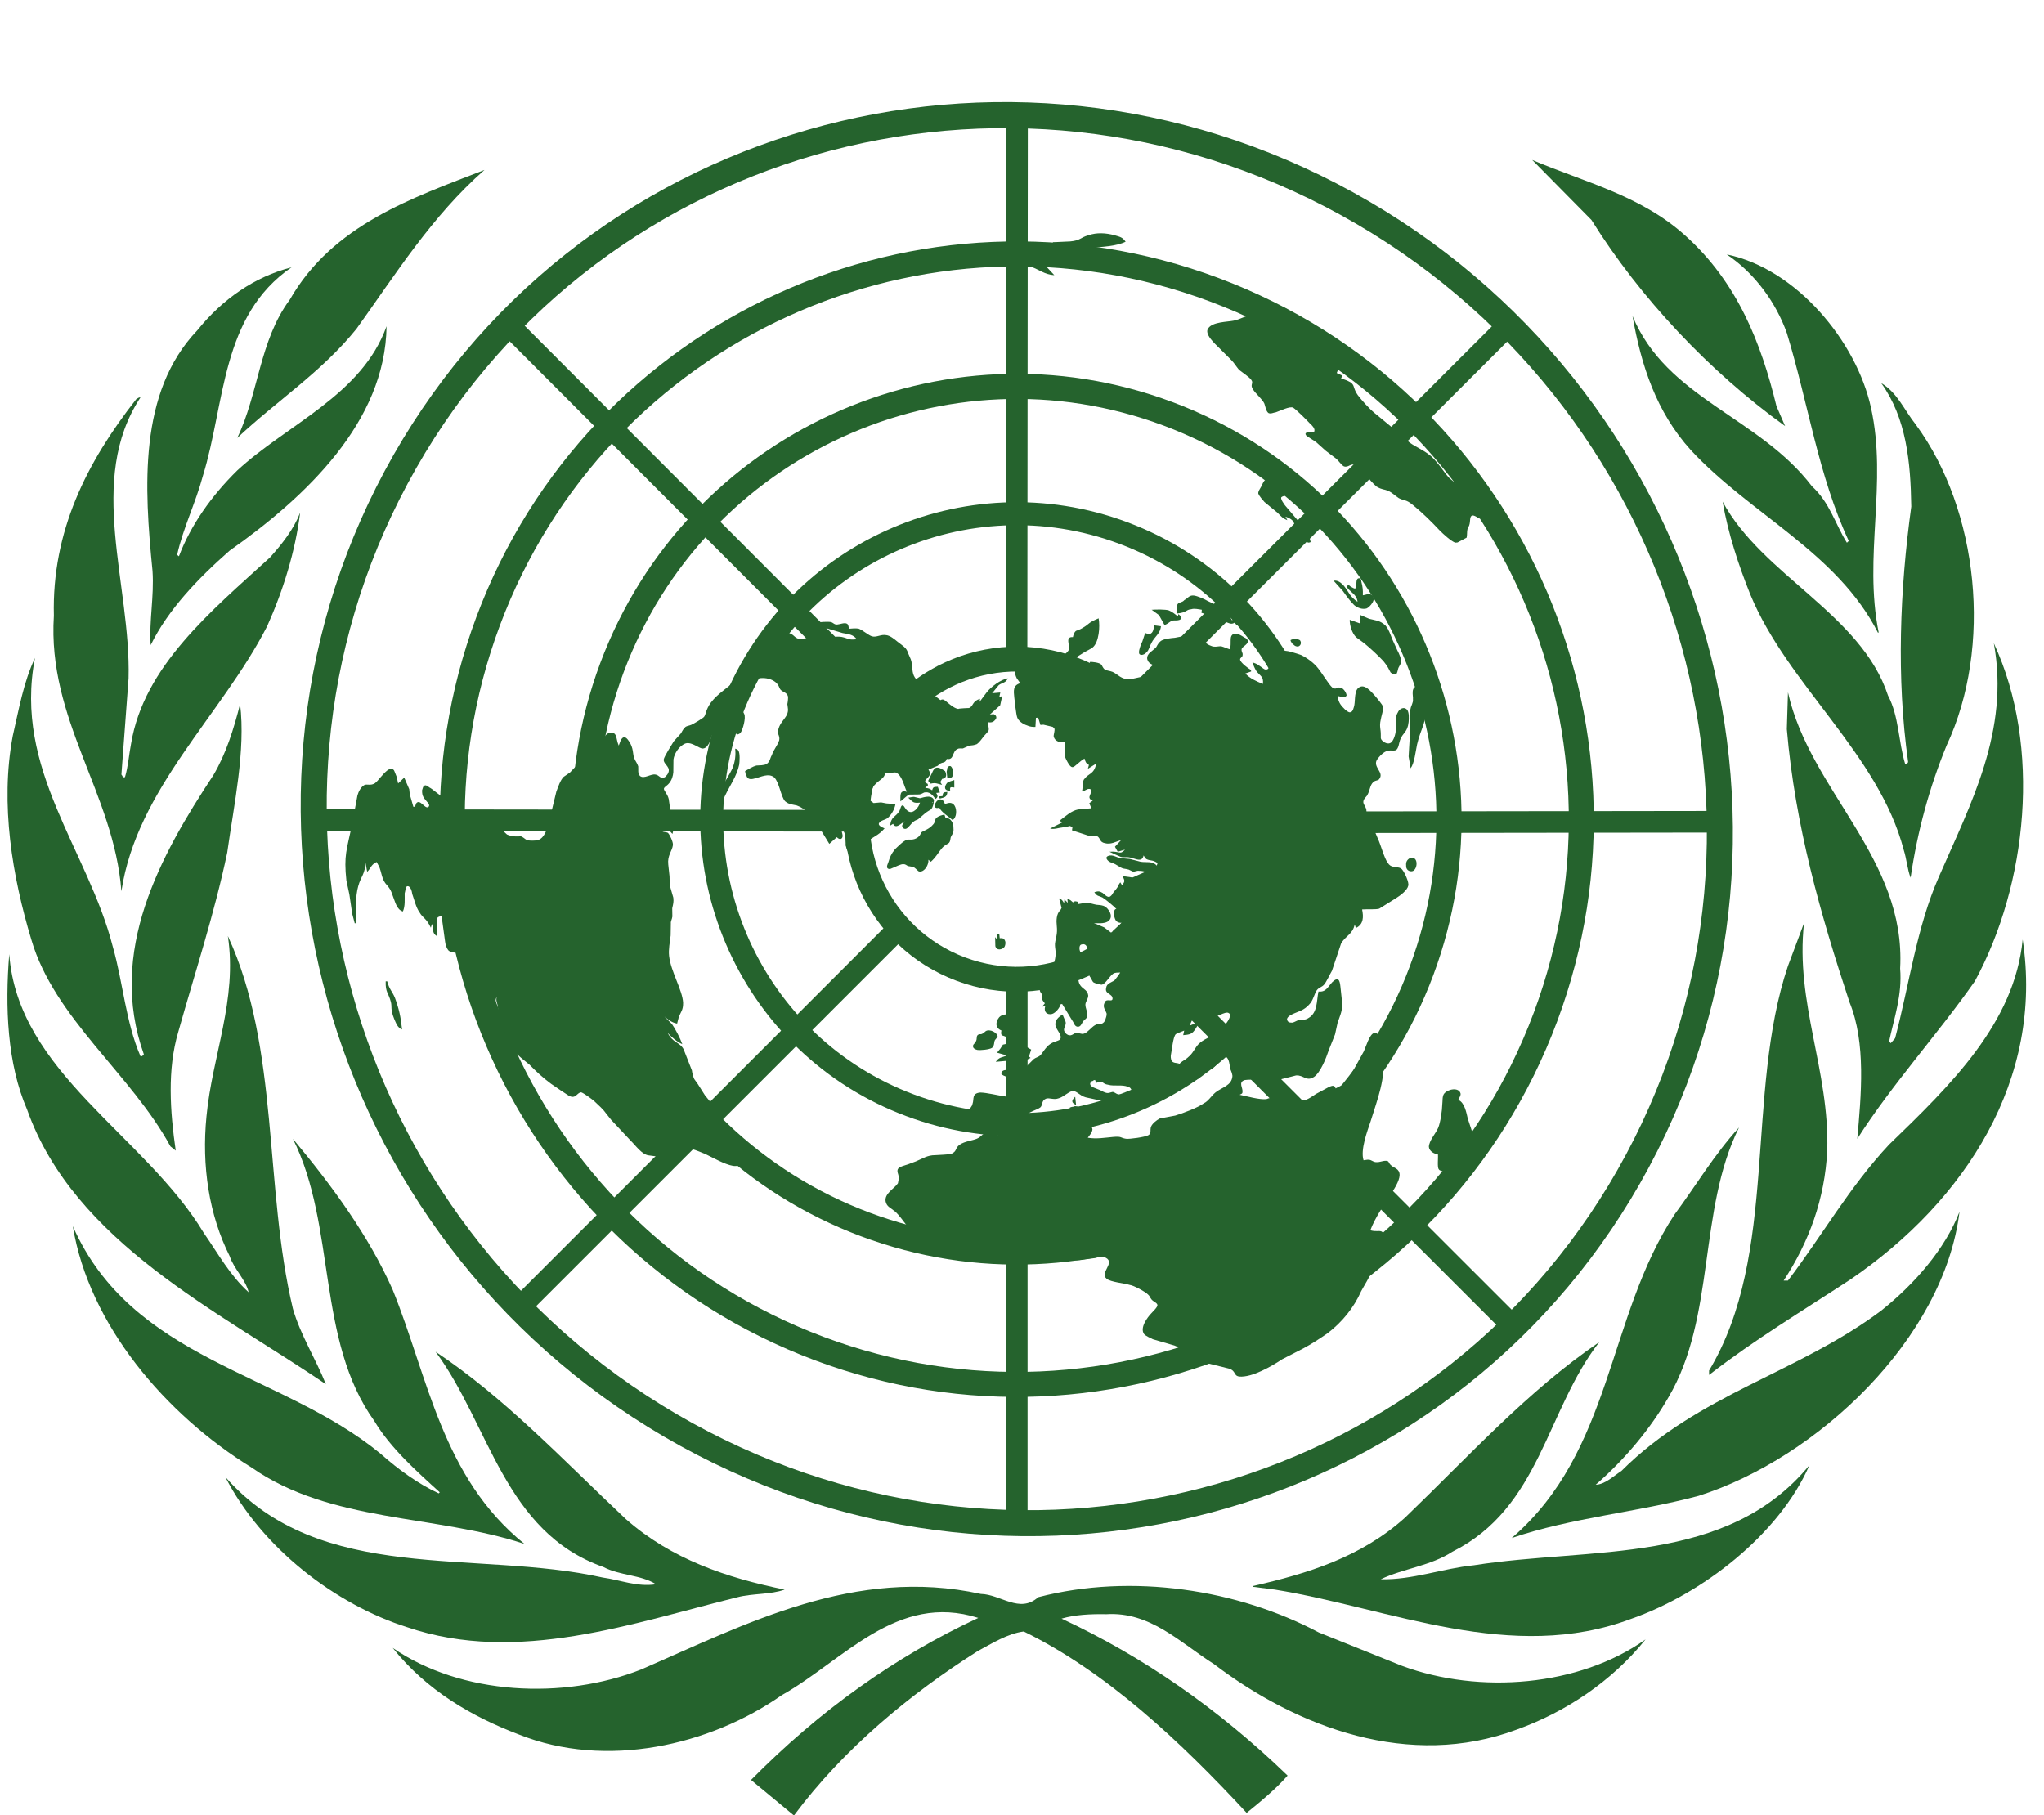 <?xml version="1.0" encoding="UTF-8" standalone="no"?><svg xmlns="http://www.w3.org/2000/svg" xmlns:xlink="http://www.w3.org/1999/xlink" fill="#000000" height="489.8" preserveAspectRatio="xMidYMid meet" version="1" viewBox="43.8 -18.3 551.5 489.8" width="551.5" zoomAndPan="magnify"><g fill="#25632d"><g id="change1_1"><path d="m502.12 385.31c-16.604 4.452-34.322 5.884-50.447 11.391 27.312-23.45 25.753-59.734 43.974-87.353 5.805-7.82 10.602-16.016 17.369-23.437-11.084 22.265-6.277 51.151-19.01 72.757-4.902 8.582-11.912 16.909-19.664 23.65 2.533-0.095 4.75-2.291 6.977-3.757 20.682-20.667 47.702-26.446 70.075-43.238 8.962-7.151 17.17-16.521 21.11-26.656-4.234 34.289-38.299 66.428-70.383 76.644z" fill="inherit"/></g><g id="change1_2"><path d="m576.63 246.48c-10.119 14.419-22.36 27.842-31.709 42.496 1.043-11.602 2.415-25.869-2.098-36.86-7.821-23.668-14.693-47.698-16.91-73.673l0.306-9.933c5.886 26.526 31.908 44.761 30.266 74.516 0.596 7.211-1.631 13.342-2.98 19.683l0.447 0.469 1.172-1.316c3.859-14.595 5.806-29.943 11.806-43.56 8.527-19.596 19.175-39.372 14.836-63.032 12.97 27.895 9.04 65.165-5.136 91.21z" fill="inherit"/></g><g id="change1_3"><path d="m560.66 96.196c17.063 23.156 20.803 60.057 8.375 86.618-4.632 11.256-7.904 23.25-9.723 35.709-0.868-2.149-1.067-5.038-1.842-7.433-6.787-25.999-31.342-44.528-41.44-69.04-3.203-8.016-5.933-16.298-7.447-25 10.79 19.984 37.383 30.307 44.631 52.33 2.969 5.57 2.802 12.529 4.644 18.518 0.387 0 0.774-0.288 0.774-0.681-3.191-22.686-2.217-46.43 0.858-68.835-0.178-12.136-1.361-23.908-8.094-33.302 4.318 2.519 6.262 7.357 9.264 11.115z" fill="inherit"/></g><g id="change1_4"><path d="m548.63 91.751c4.482 20.291-2.065 40.053 2.053 60.539l-0.153 0.176c-11.024-21.707-34.427-31.952-50.53-49.325-9.332-10.309-13.39-22.874-15.724-36.178 9.227 22.275 34.125 27.183 48.419 45.954 4.783 4.327 6.343 10.322 9.427 15.23l0.504-0.487c-8.22-17.572-10.974-37.347-16.71-56.087-2.872-8.12-8.571-16.099-16.217-21.22 18.764 3.84 35.026 23.456 38.932 41.398z" fill="inherit"/></g><g id="change1_5"><path d="m498.46 45.216c14.131 12.665 20.523 29.063 24.65 46.054l2.334 5.396c-20.511-14.772-39.144-34.629-52.241-55.6l-15.996-16.205c14.062 5.971 29.223 9.535 41.254 20.355z" fill="inherit"/></g><g id="change1_6"><path d="m174.52 27.55c-14.178 12.446-24.011 28.187-34.53 42.865-9.428 11.69-21.489 19.398-32.177 29.451 5.77-11.978 5.981-26.285 14.165-37.288 11.645-20.345 33.24-27.502 52.542-35.028z" fill="inherit"/></g><g id="change1_7"><path d="m96.984 70.891c6.896-8.584 15.638-14.549 25.476-17.068-19.102 13.14-17.859 36.689-23.915 56.265-1.931 7.239-5.284 13.908-6.954 21.329l0.486 0.387c3.178-8.389 8.765-16.315 15.737-23.16 13.567-12.541 33.637-20.357 40.286-38.91-0.304 25.78-21.781 46.048-42.331 60.537-8.474 7.445-16.646 15.929-21.313 25.499-0.458-6.504 0.96-13.035 0.498-20.002-2.235-22.505-3.859-48.192 12.03-64.878z" fill="inherit"/></g><g id="change1_8"><path d="m58.334 147.85c-0.575-22.806 8.878-41.422 22.198-58.414 0.387-0.194 0.662-0.581 1.16-0.488-14.663 22.312-2.533 50.416-3.201 75.786l-1.934 25.975c0.287 0.188 0.287 0.969 0.968 0.669 0.867-2.895 1.055-5.989 1.634-8.967 3.454-20.952 21.625-35.819 37.496-50.298 3.389-3.787 6.386-7.632 8.127-12.076-1.296 10.432-4.561 20.954-8.884 30.602-12.353 24.123-35.172 43.916-39.341 71.533-2.023-26.466-20.017-46.253-18.223-74.323z" fill="inherit"/></g><g id="change1_9"><path d="m47.241 180.28c1.642-7.133 2.897-14.514 5.997-21.059-5.874 30.149 14.377 51.873 21.02 78.006 2.78 9.774 3.46 20.272 7.434 29.444 0.37 0.2 0.692-0.187 0.921-0.481-9.89-27.761 4.387-53.558 18.734-75.293 3.489-5.889 5.499-12.448 7.234-19.217 1.524 12.564-1.648 27.033-3.47 40.077-3.489 16.598-8.696 32.339-13.228 48.444-2.983 10.064-2.199 21.418-0.667 31.962l-1.437-1.15c-10.518-19.422-31.345-34.571-37.53-55.79-5.09-16.916-8.473-36.512-5.007-54.944z" fill="inherit"/></g><g id="change1_10"><path d="m46.292 239.16c2.316 31.956 36.633 48.842 52.541 75.298 3.764 5.413 7.03 11.402 12.059 15.934-0.786-3.404-3.958-6.269-5.123-9.756-5.565-11.096-7.594-24.319-6.256-37.73 1.541-16.322 8.378-31.469 5.769-48.637 13.978 30.179 9.732 67.849 17.548 100.55 2.047 7.152 6.181 13.539 8.89 20.375-28.719-19.587-67.879-38.222-80.62-74.119-5.37-12.377-5.969-27.7-4.807-41.914z" fill="inherit"/></g><g id="change1_11"><path d="m63.447 312.55c16.013 36.274 56.116 39.279 83.005 61.367 4.948 4.391 10.133 8.126 15.719 10.731l0.287-0.292c-6.173-5.59-13.314-11.955-17.636-19.199-15.737-21.912-10.202-52.607-21.993-76.173 10.714 12.834 20.457 26.174 26.925 40.733 9.621 23.767 13.298 50.611 35.56 68.577-24.093-7.951-52.318-5.73-73.583-20.585-23.218-14.29-43.94-38.527-48.285-65.159z" fill="inherit"/></g><g id="change1_12"><path d="m104.6 380.22c25.674 29.24 67.626 19.483 101.83 27.136 4.831 0.66 9.252 2.598 14.372 1.811-4.077-2.583-9.734-2.303-14.184-4.651-26.808-9.431-30.74-38.493-45.293-58.09 18.592 12.364 34.222 29.038 51.374 45.196 12.328 10.814 27.169 15.806 42.805 18.988-3.758 1.374-8.684 0.998-12.717 2.055-28.091 6.917-59.301 18.223-89.091 8.102-19.367-6.106-39.348-21.442-49.093-40.548z" fill="inherit"/></g><g id="change1_13"><path d="m453.07 448.37c-28.931 10.811-59.125-0.494-81.722-17.653-9.149-5.823-17.214-14.208-29.047-13.467-4.292-0.081-8.431 0.13-12.079 1.185 21.953 10.23 42.345 24.332 60.99 42.368-3.142 3.593-7.212 6.953-11.045 10.052-17.968-19.386-37.866-38.046-60.145-48.945-4.363 0.567-8.513 3.195-12.447 5.311-18.138 11.483-36.072 26.255-49.556 44.339l-11.587-9.582c18.493-18.732 38.948-33.314 61.325-43.73-21.989-6.974-36.342 11.471-53.033 20.854-19.45 13.599-47.422 19.986-70.928 10.603-12.642-4.801-24.889-11.872-34.042-23.365 18.499 12.761 46.05 14.1 67.088 5.811 28.23-12.261 57.564-27.804 91.596-20.372 5.311 0.093 10.471 5.389 15.489 0.88 25.294-6.577 53.93-2.055 75.706 9.521l22.445 9.009c20.862 7.725 47.833 5.588 65.715-7.14-9.194 11.459-21.752 19.67-34.722 24.32z" fill="inherit"/></g><g id="change1_14"><path d="m484.07 418.44c-32.483 12.282-65.161-2.794-96.285-7.83l-5.993-0.763v-0.19c14.882-3.382 29.328-7.818 41.174-18.527 17.447-16.793 32.972-34.079 52.346-47.312-14.368 18.447-15.891 44.705-39.625 56.565-5.874 3.849-13.287 4.53-19.349 7.445 8.644 0.187 16.559-2.915 25.119-3.783 31.826-5.003 68.236 0.13 90.563-27.02-8.289 18.918-29.048 34.76-47.951 41.415z" fill="inherit"/></g><g id="change1_15"><path d="m543.09 326.92c-12.828 8.408-25.831 16.205-38.158 25.764v-1.174c18.881-31.423 9.651-74.589 21.284-109.17l4.339-11.584c-2.427 21.543 6.917 39.791 6.261 61.408-0.656 13.058-4.912 24.637-11.76 35.064h1.16c9.251-12.166 16.474-25.105 27.286-36.694 16.782-16.205 33.843-32.821 36.046-55.309 5.699 37.541-15.337 70.444-46.459 91.697z" fill="inherit"/></g><g fill-rule="evenodd" id="change1_17"><path d="M315.23 245.1L321.05 245.1 321.05 391.43 315.23 391.43z" fill="inherit"/><path d="M283.63 230.73L287.75 234.86 184.34 338.25 180.23 334.12z" fill="inherit"/><path d="M273.75 200.25L273.74 206.08 127.61 205.9 127.62 200.07z" fill="inherit"/><path d="M287.62 172.03L283.51 176.15 180.19 72.663 184.31 68.543z" fill="inherit"/><path d="M320.99 160.01L315.17 160.01 315.3 13.675 321.12 13.681z" fill="inherit"/><path d="M350.23 173.97L346.12 169.84 449.59 66.511 453.7 70.637z" fill="inherit"/><path d="M361.52 206.54L361.51 200.71 507.64 200.52 507.65 206.35z" fill="inherit"/><path d="M344.64 236.32L348.76 232.19 452.17 335.58 448.06 339.7z" fill="inherit"/><path d="m372.64 56.731c80.484 30.126 121.39 119.98 91.302 200.57-30.085 80.59-119.82 121.55-200.3 91.424-80.483-30.124-121.38-119.98-91.301-200.57 30.086-80.592 119.82-121.55 200.3-91.425zm-2.355 6.319c76.996 28.822 116.13 114.79 87.348 191.89-28.781 77.105-114.64 116.29-191.63 87.467-76.996-28.818-116.13-114.79-87.347-191.89 28.782-77.102 114.63-116.29 191.63-87.468z" fill="inherit"/><path d="m360.15 90.183c62.044 23.223 93.57 92.49 70.383 154.62-23.193 62.126-92.369 93.698-154.41 70.477-62.038-23.222-93.57-92.492-70.38-154.62 23.19-62.125 92.365-93.698 154.4-70.476zm-2.367 6.355c58.533 21.91 88.286 87.27 66.406 145.89-21.88 58.619-87.155 88.41-145.69 66.497-58.539-21.91-88.292-87.271-66.409-145.89s87.151-88.41 145.69-66.497z" fill="inherit"/><path d="m348.04 122.63c44.159 16.528 66.599 65.828 50.096 110.04-16.511 44.215-65.742 66.689-109.89 50.159-44.157-16.529-66.598-65.828-50.091-110.04 16.506-44.215 65.738-66.687 109.89-50.16zm-2.169 5.816c40.951 15.328 61.764 61.049 46.456 102.06-15.31 41.006-60.965 61.845-101.92 46.516-40.95-15.326-61.76-61.048-46.455-102.06 15.308-41.004 60.964-61.845 101.91-46.517z" fill="inherit"/><path d="m334.42 159.13c24.038 8.998 36.255 35.834 27.269 59.905-8.986 24.068-35.783 36.302-59.822 27.303-24.038-8.996-36.253-35.832-27.269-59.904 8.987-24.069 35.789-36.302 59.822-27.305zm-2.35 6.291c20.574 7.699 31.024 30.665 23.339 51.263-7.692 20.597-30.623 31.064-51.191 23.365-20.572-7.699-31.024-30.664-23.339-51.262 7.692-20.598 30.628-31.066 51.191-23.365z" fill="inherit"/><path d="m408.93 33.619c94.136 51.875 129.87 169.74 79.749 263.08-50.112 93.35-167.19 127.01-261.32 75.136-94.134-51.874-129.87-169.74-79.748-263.09 50.115-93.349 167.19-127.01 261.32-75.134zm-3.294 6.142c90.718 49.99 125.15 163.57 76.85 253.53-48.292 89.957-161.12 122.4-251.83 72.406-90.72-49.994-125.15-163.58-76.853-253.53 48.292-89.959 161.12-122.4 251.84-72.404z" fill="inherit"/></g><g id="change1_16"><path d="m431.77 293.17c0.11 1.001-0.233 3.466 0.233 4.032 0.483 0.768 2.286 0.604 3.067 0.333 2.134-0.803 4.258-3.627 5.243-5.743 0.694-1.075 1.16-2.333 1.008-3.74l-1.493-4.529c-0.373-1.588-0.874-4.38-2.566-5.04 0.158-0.42 0.694-1.077 0.631-1.68-0.391-1.79-3.377-1.319-4.444-0.005-0.537 0.657-0.385 2.061-0.501 2.881-0.03 1.627-0.485 4.911-1.132 6.389-0.647 1.475-2.461 3.463-2.485 5.089 0.128 1.203 1.418 1.898 2.438 2.012zm-99.368-12.564l0.53 1.168c0.023 0.201 0.263 0.584 0.467 0.567 1.353 1.299 3.248-1.711 0.986-2.114-0.204 0.017-0.624-0.149-0.804 0.07-0.397 0.038-0.799 0.073-1.178 0.31zm1.499-2.973c-0.916 0.891-1.248 1.53 0.239 2.207l-0.239-2.207zm-24.132-17.7c-1.47 1.346-1.358 0.528-2.111 1.001-0.56 0.452-0.093 1.019-0.607 1.877-0.158 0.42-0.74 0.675-0.694 1.077-0.135 0.619 0.507 0.967 1.131 1.113 0.822 0.128 3.225-0.085 3.977-0.558 0.741-0.675 0.449-1.46 0.788-2.1 0.181-0.219 0.536-0.656 0.717-0.876 0.087-1.022-2.065-2.248-3.202-1.536zm57.944-6.22l0.215 2.006-0.233 1.644c2.181-0.4 3.523-1.127 5.458-1.91 0.578-0.254 1.732-0.765 2.181-0.399 0.643 0.35 0.304 0.986 0.146 1.407-0.315 0.838-1.562 2.371-2.099 3.028-1.627 1.766-4.029 1.982-6.059 3.787-1.091 1.112-1.382 2.151-2.479 3.264-1.09 1.109-1.872 1.384-2.432 1.839-0.536 0.657-0.087 1.022-1.224 1.732l0.647-1.475c-0.619-0.149-1.424-0.076-1.89-0.645-0.262-0.581-0.327-1.186-0.193-1.805 0.275-1.241 0.525-4.508 1.243-5.385 0.181-0.219 1.738-0.765 2.315-1.019l-0.268 1.241c0.6-0.053 1.598-0.143 1.976-0.38 0.981-0.292 1.965-2.409 2.479-3.264l-2.716 1.054c0.473-1.258 1.813-3.811 2.933-4.721zm-53.716 6.041c-0.408 1.863 0.729 1.151 1.417 1.901 0.443 0.365 0.508 0.967 0.572 1.571l-1.58 0.344-0.695 1.075-0.892 1.095 2.712 0.771c-1.358 0.526-2.181 0.397-3.05 1.694l3.4-0.307c2.222 0.003 3.89 0.461 5.984-0.742l-0.443-0.365 0.607-1.88-1.51-0.876-0.531-1.168-2.543-3.016-0.845-0.33c0.717-0.876 2.163-2.426 0.099-2.847l-1.02-0.111 0.892-1.095c-1.225-0.09-2.245-0.202-3.161 0.692-1.073 1.311-1.102 2.935 0.589 3.594zm-1.184-26.045l-0.047 1.422-0.467-0.566 0.058 2.426c0.356 1.389 1.913 0.844 2.269 0.405 0.379-0.236 0.49-1.059 0.449-1.46-0.041-0.4-0.286-0.785-0.507-0.967-0.426-0.167-0.625-0.148-1.026-0.114l-0.129-1.203-0.6 0.055zm-164.95 12.792c-0.079 3.048 0.722 2.975 1.402 5.55 0.353 1.387-0.204 1.842 0.898 4.581 0.53 1.171 0.857 2.356 2.123 2.85-0.364-3.413-0.782-5.402-1.925-8.543-0.816-1.954-1.44-2.099-2.099-4.477l-0.399 0.038zm276.52-33.359c-0.956 0.491-1.294 1.129-1.184 2.131-0.093 1.025 0.793 1.755 1.773 1.463 1.359-0.526 1.592-3.994-0.588-3.594zm-189.21-0.439c-0.493 1.06-0.586 2.082 0.501 2.795-0.108-1.001 0.184-2.044-0.501-2.795zm59.116 0.976l0.667 0.549c1.47-1.349 1.785-2.19 2.858-3.501 0.892-1.095 1.493-1.148 2.05-1.603 0.355-0.439 0.311-0.841 0.445-1.46 0.315-0.841 0.895-1.095 0.746-2.499 0.071-1.223-0.725-2.976-2.105-2.649l-0.309-0.986c-0.601 0.053-1.58 0.344-2.137 0.799-0.557 0.457-0.272 1.242-1.006 1.916-0.892 1.093-2.449 1.638-2.829 1.875-0.58 0.257-0.315 0.841-1.254 1.533-1.312 0.928-2.178 0.397-2.957 0.671-0.98 0.289-2.431 1.839-3.166 2.514-1.073 1.311-1.385 2.152-1.834 3.612-0.157 0.417-0.493 1.056-0.251 1.442 0.242 0.383 0.843 0.327 1.224 0.09 0.779-0.271 2.493-1.235 3.118-1.089 0.597-0.056 0.842 0.329 1.265 0.494 0.622 0.145 1.021 0.111 1.443 0.274 0.42 0.167 0.886 0.732 1.33 1.098 1.065 0.511 2.138-0.8 2.452-1.638 0.157-0.42 0.312-0.841 0.248-1.442zm1.163-15.513l0.023 0.201-0.225-0.182 0.202-0.019zm1.773 1.463c0.531 1.169 2.484 2.412 3.592 3.328 0.379-0.237 0.557-0.456 0.714-0.875 0.493-1.059 0.277-3.067-0.79-3.58-0.641-0.347-1.423-0.074-2 0.18-0.023-0.2-0.286-0.784-0.507-0.968-1.575-1.48-3.546 2.752-1.009 1.915zm-8.371-2.693c1.35 1.298 1.373 1.497 3.175 1.335-0.275 1.241-1.878 3.211-3.191 2.316-0.863-0.531-0.95-1.334-1.37-1.5-0.644-0.347-0.694 1.076-1.05 1.513-0.852 1.496-2.274 1.422-2.414 3.867l0.758-0.476c0.77 1.554 2.199-0.195 3.158-0.687-0.178 0.219-0.536 0.659-0.692 1.076-0.14 0.622 0.528 1.171 1.108 0.914 0.577-0.255 1.271-1.331 1.825-1.787 0.56-0.454 0.758-0.472 1.338-0.729 0.557-0.454 1.292-1.128 1.852-1.584 1.673-1.366 1.758-0.564 2.344-2.644-0.047-0.401 0.134-0.62 0.09-1.022-0.796-1.753-3.665-0.279-3.89-0.46l-1.245-0.295c-0.42-0.165-1.201 0.108-1.798 0.163zm9.249-0.425l-1 0.089 0.266 0.584c1.181-0.308 1.98-0.381 2.03-1.805-1.001 0.09-1.202 0.108-1.295 1.132zm-63.043 3.838l-0.928 4.545 0.415 1.988 0.834 3.979c0.513-0.855 1.434-3.574 1.528-4.596l0.228-1.644c0.07-1.221 0.227-1.64-0.303-2.81l-1.295 1.129-0.079-2.627-0.399 0.035zm65.116-5.242c-0.128-1.205 0.093-1.021 1.114-0.911l-0.014-2.026c-0.58 0.255-1.379 0.328-1.939 0.782-0.892 1.093-0.781 2.099 0.84 2.155zm-5.948-2.708l0.685 0.749c1.379-0.327 1.823 0.038 3.067 0.332l-0.487-0.768 0.513-0.857c1.202-0.106 1.295-1.13 0.788-2.098-0.222-0.183-0.645-0.347-0.866-0.531-2.155-1.224-2.359 0.619-2.872 1.475l-0.829 1.697zm5.182-0.669c0.399-0.036 0.802-0.072 1.181-0.307 0.735-0.675 0.321-2.666-0.327-3.013-0.621-0.147-0.956 0.491-0.912 0.892l-0.137 0.622 0.108 1.003 0.087 0.802zm-64.338 4.97c0.714-0.875 0.962-2.317 1.056-3.34-1.336 0.73-1.207 1.933-1.056 3.34zm7.091-13.004c0.193 1.808-0.035 3.45-0.664 5.128-0.805 1.898-2.747 4.505-3.155 6.365l-0.464-0.567c-0.872 1.295-0.971 4.144-0.417 5.512 1.09-1.111 1.341-2.554 2.011-3.83 1.321-2.753 3.085-5.141 3.762-8.244 0.117-0.821 0.28-3.067-0.21-3.833-0.242-0.384-0.443-0.365-0.863-0.53zm182.25 5.317c1.05-1.514 1.33-4.578 1.732-6.442 0.951-4.342 2.957-6.346 2.373-11.768-0.128-1.204-0.588-3.596-2.029-3.873-2.245-0.203-1.324 2.755-1.458 3.375 0.065 0.604-0.093 1.022-0.251 1.443-0.984 2.115-0.524 4.507-0.489 6.733l-0.426 7.337 0.548 3.195zm-32.412-34.594c0.041 0.401 0.262 0.585 0.507 0.968 0.221 0.184 0.444 0.366 0.665 0.549 1.288 0.695 1.959-0.581 1.469-1.349-0.238-0.384-1.061-0.512-1.463-0.475-0.397 0.036-0.799 0.072-1.178 0.308zm29.939-3.502c0.193 1.808 0.917 4.785 1.692 6.336l1.767 3.288 2.087 6.3c1.073-1.313 0.503-2.884 0.152-4.271-0.903-2.757-2.205-5.479-3.288-8.016-0.752-1.352-1.3-2.723-2.409-3.637zm-11.063-3.263l-0.163 2.244-2.736-0.971c-0.045 1.426 0.59 3.598 1.722 4.712l2.197 1.628c1.773 1.463 3.57 3.127 5.162 4.807 1.4 1.7 1.463 2.303 1.947 3.069 0.444 0.365 0.886 0.732 1.464 0.476 0.379-0.237 0.473-1.258 0.629-1.679l0.671-1.276c0.292-1.039-0.479-2.591-0.986-3.56l-1.324-2.921c-0.554-1.37-0.886-2.557-1.813-3.689-1.574-1.481-2.775-1.373-4.438-1.833l-2.333-1.006zm-55.682 2.772c-0.117 0.822-0.187 2.046-1.166 2.336-0.199 0.018-1.02-0.111-1.243-0.295l-0.763 2.3c-0.339 0.637-0.968 2.316-0.898 2.92-0.093 1.02 1.306 0.894 2.018 0.02 0.74-0.674 0.834-1.697 1.347-2.554 0.828-1.696 2.361-2.444 2.548-4.486l-1.842-0.241zm62.032-7.601c0.596 1.772 1.014 1.937 1.99 3.471 0.507 0.968 0.373 1.588 1.55 1.28-0.704-0.95-2.67-4.22-3.54-4.752zm-83.925 10.784c-2.245-0.203-0.764 2.3-1.056 3.339-0.49 1.059-2.74 2.68-3.831 1.967-0.578 0.255-1.178 0.31-1.802 0.162-0.619-0.148-1.062-0.512-1.662-0.458l-3.19 2.314c-0.56 0.455-1.312 0.928-2.117 1-0.595 0.054-1.4 0.125-1.756 0.565-0.56 0.454-0.029 1.623 0.239 2.207l0.95 1.335c-1.959 0.581-1.808 1.986-1.615 3.795 0.111 1.003 0.496 4.617 0.782 5.403 0.308 0.987 1.621 1.882 2.659 2.193 0.647 0.35 1.667 0.459 2.268 0.406l0.14-2.447 0.601-0.053 0.618 1.973c0.199-0.02 0.6-0.054 0.799-0.073l2.49 0.589c0.222 0.182 0.222 0.182 0.443 0.365 0.263 0.584-0.227 1.643-0.163 2.245 0.35 1.386 1.796 1.663 2.998 1.554-0.029 1.624 0.128 1.205 0.035 2.227 0.111 1.004-0.49 1.059 0.746 3.177 0.245 0.383 0.752 1.352 1.353 1.298 0.6-0.053 1.849-1.585 3.184-2.313 0.308 0.985 0.332 1.187 1.195 1.718l-0.291 1.039 2.274-1.42c-0.676 3.101-1.965 2.406-3.37 4.357-0.496 1.059-0.187 2.045-0.479 3.085l0.222 0.182 0.758-0.473 0.578-0.254c1.778-0.364 0.397 1.788 0.437 2.19 0.064 0.604 0.49 0.766 0.91 0.933l-0.939 0.691 0.554 1.371-3.604 0.324c-1.779 0.362-3.255 1.711-4.747 2.859l0.047 0.402 0.619 0.147-3.452 1.73c1.044 0.31 2.403-0.216 3.406-0.307 0.98-0.292 0.799-0.07 1.983-0.382l0.641 0.35-0.117 0.821 4.397 1.428c1.044 0.312 1.802-0.161 2.449 0.187 0.863 0.531 0.571 1.57 2.017 1.845 1.662 0.459 2.981-0.469 4.357-0.796l-1.628 1.769 0.752 1.352 1.959-0.581c-1.452 1.548-1.382 0.327-4.181 0.578 0.642 0.347 2.549 1.188 2.975 1.355 1.044 0.313 1.597-0.146 3.067 0.333 1.242 0.292 2.752 1.171 3.155-0.692 0.245 0.386 0.49 0.769 0.711 0.952 0.643 0.347 1.044 0.312 1.669 0.458 0.822 0.129 2.769 1.372 2.682 2.395-0.181 0.219-0.361 0.438-0.536 0.657-0.269-0.587-0.531-1.168-0.998-1.735-1.148-1.317-2.911-0.754-4.356-1.031l-2.911-0.75-2.245-0.204c-1.219-0.093-1.908-0.841-3.108-0.733-0.403 0.035-0.98 0.289-0.933 0.692 0.041 0.4 0.484 0.769 0.706 0.949 1.288 0.695 0.822 0.128 2.776 1.372 1.084 0.713 1.464 0.476 2.507 0.788l1.067 0.514c0.822 0.129 0.98-0.292 1.802-0.164 0.397-0.035 1.219 0.093 1.644 0.26l-3.475 1.527-2.665-0.368c0.53 1.168 0.752 1.352-0.14 2.444l-0.49-0.765c-0.536 0.654-0.49 1.057-1.026 1.714l-0.892 1.093c-0.157 0.42-0.694 1.077-1.096 1.112-0.6 0.056-1.283-0.695-1.732-1.059-0.863-0.532-1.265-0.497-2.245-0.205 0.734 1.151 1.114 0.914 2.175 1.425 0.869 0.531 3.085 2.359 3.774 3.11-0.205 0.017-0.403 0.035-0.56 0.456-0.356 0.438 0.035 2.227 0.501 2.791 0.443 0.368 0.869 0.531 1.464 0.479l-2.385 2.242c1.044 0.309 1.423 0.073 2.309 0.805l-2.001 0.178-2.641-1.991-2.752-1.174c1.026 0.111 2.647 0.17 3.603-0.324 1.715-0.964 0.898-2.917-0.431-4.015-0.863-0.532-1.464-0.476-2.485-0.587-0.822-0.129-2.087-0.625-2.893-0.552l-2.181 0.4 0.14-0.622c-0.625-0.146-0.846-0.33-1.406 0.126-0.665-0.549-0.682-0.747-1.505-0.876l0.105 1.001-0.91-0.931-0.087 1.022c-0.49-0.768-0.513-0.966-1.353-1.296l0.676 2.572-0.333 0.639c-1.114 0.911-1.102 2.938-0.968 4.144 0.257 2.409-0.28 3.066-0.484 4.908-0.053 1.422 0.414 1.988 0.029 4.052-0.111 0.821-0.875 3.119-1.213 3.759l-0.892 1.092-0.67 1.276c-0.339 0.64-0.892 1.095-1.23 1.735-0.315 0.838 0.128 1.206 0.373 1.588 0.332 1.185-0.513 0.855 0.88 2.557l-0.712 0.873 0.799-0.073c-0.449 1.46 0.461 2.395 1.837 2.068 0.98-0.292 2.053-1.603 2.345-2.646l0.403-0.035 2.694 4.421c0.466 0.567 0.577 1.571 1.4 1.699 0.822 0.129 1.132-0.709 1.47-1.349 0.356-0.438 0.735-0.674 1.09-1.112 0.496-1.057-0.478-2.593-0.385-3.615 0.111-0.82 0.67-1.276 0.764-2.297-0.151-1.405-1.196-1.717-1.883-2.468-0.689-0.747-0.77-1.55-0.88-2.554-0.239-2.211 0.898-2.92 1.108-4.762 0.07-1.224-0.618-1.971-0.706-2.777-0.064-0.602 0.07-1.221 0.671-1.276 1.381-0.327 1.551 1.282 1.661 2.284l-0.187 2.043c-0.111 0.824-0.448 1.46-0.338 2.464 0.286 0.786 0.752 1.353 1.014 1.937 0.467 0.566 0.531 1.171 0.974 1.536 0.42 0.163 0.641 0.344 1.044 0.31 0.42 0.167 0.84 0.329 1.242 0.295 0.98-0.292 1.988-2.208 2.921-2.897 0.56-0.458 1.382-0.327 1.983-0.383-0.338 0.64-1.23 1.735-1.586 2.17-0.758 0.472-2.14 0.799-2.21 2.023-0.426 1.661 1.773 1.463 1.726 2.884-0.093 1.022-1.644-0.257-2.117 1.001-0.67 1.276 0.216 2.01 0.524 2.996 0.065 0.602-0.268 1.238-0.408 1.86-0.846 1.495-1.557 0.546-2.695 1.255-0.956 0.494-2.006 2.006-2.986 2.298-0.775 0.271-1.446-0.278-2.047-0.225-0.799 0.073-1.47 1.352-2.799 0.254-1.353-1.299 0.187-2.043-0.146-3.232l-0.816-1.954c-1.137 0.71-2.251 1.624-1.877 3.212 0.554 1.366 1.883 2.464 1.19 3.538-0.56 0.456-1.762 0.564-2.695 1.256-1.137 0.712-2.321 2.844-2.7 3.083-0.56 0.455-1.16 0.508-1.714 0.963l-2.012 2.006c-0.175 0.219-0.175 0.219-0.356 0.439l-2.507-0.789 0.151 1.405c-1.003 0.09-1.003 0.09-1.825-0.038-0.618-0.149-1.843-0.24-2.157 0.598-0.339 0.64 1.33 1.098 1.756 1.261 2.548 1.191 3.05 3.983 1.959 5.098-0.735 0.671-2.001 0.178-2.822 0.05-1.849-0.24-4.759-0.993-6.578-1.031-2.403 0.213-1.633 1.766-2.099 3.025-0.117 0.823-0.875 1.296-1.009 1.915-0.181 0.219-0.157 0.42-0.135 0.622-0.023-0.201 0.659 2.373 0.636 2.172 0.286 0.785 1.692 0.66 2.514 0.788 1.038 0.31 1.306 0.897 2.169 1.428 0.846 0.327 1.225 0.09 2.006-0.181 1.797-0.164 3.511 0.698 6.182-0.76 0.577-0.254 1.137-0.709 1.294-1.129 0.536-0.654 0.269-1.241 1.003-1.915 0.916-0.894 2.695-1.256 3.633-1.948 0.735-0.674 0.205-1.842 1.563-2.37 0.98-0.289 2.065 0.423 3.424-0.105 1.178-0.31 2.449-1.638 3.633-1.947 1.201-0.109 1.947 1.243 3.616 1.702l6.619 1.43c0.204-0.017 0.624 0.149 0.846 0.333 1.773 1.46-0.782 2.096-1.762 2.389-0.781 0.271-0.98 0.289-1.784 0.362 0.227 0.182 0.245 0.383 0.466 0.567 0.846 0.33 2.886 0.552 3.627-0.123 0.356-0.438 0.315-0.841 0.251-1.442 0.775-0.271 1.154-0.508 1.47-1.349-0.065-0.601-0.333-1.185 0.227-1.641 0.356-0.438 1.154-0.511 1.761-0.567-0.933-1.129-1.691-0.657-2.916-0.75-0.618-0.145-0.863-0.531-1.487-0.677-0.6 0.055-1.154 0.511-2 0.181-0.624-0.149-1.289-0.698-1.907-0.844-0.648-0.347-2.292-0.604-2.199-1.627 0.157-0.42 0.338-0.639 0.734-0.674 0.181-0.219 0.379-0.237 0.583-0.257l0.286 0.789c2.135-0.8 1.44 0.274 3.289 0.514 1.662 0.458 3.622-0.123 5.312 0.537 1.044 0.309 0.706 0.949 1.615 1.88 1.109 0.917 2.689 0.57 4.087 0.444-0.175 0.219-0.378 0.24-0.355 0.438-0.339 0.64 0.105 1.004 0.531 1.168 1.503 0.879 3.738-0.943 1.825-1.784l3.073-1.492c-1.487-0.677-2.223-0.003-4.176-1.247 1.004-0.09 1.201-0.108 1.937-0.783l0.116-0.823 3.254-1.711c-1.031 1.714 0.129 1.206 0.519 2.996 1.004-0.09 2.245 0.201 3.249 0.114 0.781-0.274 2.915-1.075 3.475-1.53 0.554-0.455 0.694-1.075 1.248-1.53l2.316-1.02c0.939-0.692 1.651-1.567 2.367-2.444 0.355-0.438 0.712-0.876 1.336-0.727 0.84 0.33 1.055 2.339 1.142 3.142 0.268 0.584 0.554 1.366 0.619 1.97-0.123 2.646-2.899 3.098-4.572 4.465-1.114 0.911-1.965 2.406-3.126 2.917-1.493 1.148-5.769 2.748-7.728 3.329l-4.158 0.779c-0.956 0.494-2.069 1.405-2.384 2.242-0.316 0.841 0.191 1.808-0.765 2.298-0.957 0.494-4.939 1.051-5.96 0.943-1.644-0.26-1.09-0.716-3.493-0.5-2.199 0.199-4.578 0.616-6.846 0.21 0.355-0.438 1.073-1.314 1.207-1.933 0.157-0.42-0.064-0.604-0.111-1.004-0.018-0.199-0.065-0.601-0.286-0.785-0.467-0.567-2.065-0.423-2.665-0.368-1.382 0.327-1.137 0.71-3.336 0.908l-7.388 0.867c-3.598 0.322-6.473 1.799-7.873 1.924-1.003 0.09-3.248-0.114-4.292-0.426-0.845-0.33-1.731-1.062-2.689-0.569-0.98 0.292-1.294 1.129-2.449 1.637-1.161 0.512-3.359 0.71-4.677 1.638-1.312 0.929-0.627 1.679-2.163 2.424-0.779 0.274-3.4 0.306-4.403 0.396-2.222-0.002-3.337 0.909-5.275 1.691l-2.138 0.8c-0.778 0.271-2.359 0.616-2.694 1.255-0.336 0.637 0.151 1.405 0.216 2.009 0.064 0.601-0.071 1.221-0.208 1.842-1.047 1.513-3.744 2.768-3.303 4.961 0.35 1.387 1.172 1.515 2.723 2.794 2.038 2.047 3.563 4.952 5.759 6.579 2.837 1.976 6.943 4.446 10.453 5.144l6.094 0.263c3.266 0.313 5.774 1.104 9.203 0.996l7.535-1.285c1.603-0.143 3.983-0.561 5.65-0.102 1.668 0.458 1.995 1.646 4.998 1.375l4.181-0.578c0.98-0.289 1.761-0.564 2.822-0.05 2.577 1.39-1.79 4.012 0.204 5.659 1.108 0.914 4.776 1.191 6.245 1.667 1.021 0.112 4.239 1.848 4.929 2.599 0.442 0.365 0.483 0.768 0.95 1.334 0.46 0.567 1.511 0.876 1.574 1.481 0.065 0.601-1.23 1.732-1.586 2.169-1.096 1.112-3.218 3.939-2.023 5.656 0.466 0.566 1.732 1.059 2.379 1.407l5.838 1.705c2.53 0.99 2.747 2.999 4.28 4.076 1.085 0.715 2.886 0.552 4.31 0.628l6.018 1.486c2.093 0.625 1.219 1.918 2.862 2.175 3.47 0.298 8.796-2.817 11.624-4.692l5.744-2.949c2.298-1.22 4.367-2.624 6.438-4.026 3.925-2.987 7.138-6.926 9.085-11.358 0.671-1.276 2.572-4.287 2.689-5.106 0.268-1.241-1.022-1.937-0.525-2.993 0.647-1.481 3.26-3.539 3.884-5.215 0.519-0.858 0.367-2.263-0.503-2.794-0.84-0.33-1.4 0.125-3.067-0.333 1.26-3.355 3.54-6.602 5.436-9.613 0.874-1.293 2.437-3.664 2.467-5.287 0.006-1.825-1.622-1.884-2.304-2.631-0.665-0.549-0.513-0.969-0.933-1.135-0.84-0.327-2.181 0.4-3.002 0.271-0.602 0.053-1.044-0.312-1.464-0.475-0.647-0.347-1.424-0.076-2.024-0.023-0.903-2.756 0.98-7.79 1.902-10.508 1.795-5.837 4.199-11.732 3.329-17.937l-0.921-4.782c-0.262-0.587-0.746-1.352-1.528-1.081-1.178 0.31-2.217 3.849-2.706 4.905l-2.706 4.908c-0.694 1.075-1.144 2.535-2.059 3.428-0.736 0.675-1.896 1.183-2.852 1.674-0.31-0.984-0.886-0.73-1.667-0.456l-3.628 1.948c-0.757 0.473-2.25 1.621-3.254 1.711-0.799 0.073-1.266-0.494-2.443-0.187-0.799 0.073-2.158 0.601-2.783 0.452-0.822-0.128-1.708-0.858-2.531-0.986-0.617-0.149-1.801 0.16-2.379 0.414-2.002 0.181-5.133-0.757-7.203-1.177 0.379-0.237 0.781-0.271 0.74-0.674 0.292-1.039-1.306-2.721 0.653-3.303 0.199-0.017 0.6-0.055 0.799-0.072l3.422-0.105 1.985-0.38c1.02 0.112 1.288 0.696 2.688 0.57l4.917-1.252c2.006-0.182 2.816 1.775 4.893 0.371 1.692-1.165 3.284-5.162 3.89-7.04l1.749-4.415 0.677-3.101c0.763-2.301 1.457-3.376 1.177-5.986l-0.408-3.817c-0.175-1.606-0.501-2.794-2.152-1.226-1.276 1.331-1.726 2.791-3.767 2.569-0.542 2.482-0.199 5.694-2.671 7.133-0.939 0.692-1.982 0.379-2.956 0.671-0.584 0.254-1.342 0.73-1.762 0.564-0.6 0.052-1.043-0.313-1.108-0.914 0.111-0.821 1.47-1.349 2.053-1.603 1.937-0.782 2.917-1.075 4.345-2.823 0.868-1.296 0.962-2.318 1.655-3.393 0.712-0.876 1.336-0.729 2.048-1.603 0.536-0.657 1.522-2.774 2.035-3.63l2.449-7.316c1.184-2.135 3.168-2.514 3.687-5.198l0.308 0.987c2.117-1.001 2.099-3.028 1.685-5.016 1.201-0.108 3.645 0.076 4.625-0.213l4.542-2.841c1.138-0.713 3.01-2.097 3.278-3.338 0.315-0.838-0.986-3.559-1.452-4.125-0.239-0.383-0.461-0.567-0.886-0.73-1.044-0.312-2.42 0.015-3.172-1.337-0.933-1.133-1.965-5.094-2.735-6.648-1.657-4.108-1.767-3.288-2.543-4.84-0.507-0.968-0.414-1.99-0.525-2.994-0.284-0.784-0.751-1.35-0.792-1.753-0.089-0.802 0.471-1.258 1.008-1.914 0.846-1.496 0.716-2.701 1.633-3.594 0.734-0.674 1.381-0.326 1.714-0.964 1.231-1.732-1.743-3.086-0.74-5.002 0.513-0.857 1.965-2.406 2.968-2.497 0.777-0.271 1.424 0.075 2.199-0.197 0.759-0.475 0.811-1.898 1.126-2.737 0.781-2.098 2.006-2.004 2.304-4.868 0.093-1.022 0.14-2.447-0.345-3.214-0.933-1.134-2.245-0.204-2.56 0.635-0.694 1.075-0.542 2.482-0.414 3.686-0.071 1.222-0.298 2.864-0.992 3.94-0.846 1.496-2.578 0.436-3.067-0.331-0.239-0.384-0.081-0.803-0.128-1.206 0.029-1.625-0.438-2.19-0.03-4.051 0.111-0.822 0.874-3.12 0.637-3.504-0.071-0.603-1.908-2.666-2.369-3.234-0.909-0.931-2.548-3.015-4.063-2.067-1.337 0.727-1.056 3.339-1.306 4.779-0.135 0.62-0.409 1.861-1.01 1.915-0.373 0.237-1.043-0.313-1.481-0.677-1.132-1.115-1.819-1.864-2.012-3.672 0.619 0.146 2.286 0.606 2.402-0.216-0.087-0.802-1.037-2.137-1.842-2.064-0.822-0.129-0.933 0.692-2.024-0.02-0.886-0.732-2.852-4.002-3.785-5.135-1.171-1.517-2.921-2.778-4.635-3.638-1.038-0.31-4.415-1.631-5.353-0.937-0.379 0.237-0.316 0.838-0.473 1.257-0.221-0.181-0.444-0.365-0.84-0.329-1.446-0.275-1.872 1.385-1.966 2.407 0.041 0.401 0.128 1.206-0.45 1.46-0.582 0.254-1.026-0.111-1.47-0.477-1.085-0.713-1.108-0.914-2.572-1.39 0.286 0.785 0.572 1.571 1.056 2.337 1.177 1.517 1.976 1.444 1.789 3.49-1.685-0.66-3.592-1.501-4.747-2.818l1.558-0.545-0.042-0.4c-0.641-0.349-2.84-1.976-2.927-2.778-0.065-0.603 0.734-0.676 0.671-1.278 0.14-0.62-0.507-0.968-0.193-1.807 0.536-0.657 1.696-1.166 1.609-1.97-0.047-0.402-0.489-0.766-0.909-0.931-0.864-0.531-2.397-1.609-3.312-0.717-0.734 0.674-0.181 2.043-0.588 3.905-0.625-0.145-1.692-0.659-2.31-0.805-0.822-0.129-1.779 0.362-2.846-0.149-1.469-0.477-1.994-1.646-3.26-2.142-2.333-1.006-4.292-0.423-6.473-0.025-0.998 0.089-2.602 0.234-3.558 0.724-0.759 0.475-1.097 1.112-1.43 1.75-0.891 1.095-2.653 1.657-2.477 3.263 0.349 1.389 1.574 1.482 2.017 1.845l1.278 2.523c-1.377 0.326-2.024-0.02-3.219 0.087l-4.741 1.033c-2.426 0.017-3.179-1.335-4.665-2.013-0.84-0.33-1.44-0.277-2.087-0.624-0.665-0.547-0.729-1.15-0.951-1.335-0.467-0.564-2.507-0.788-3.108-0.734 0.041 0.403 0.064 0.603-0.292 1.039-0.338 0.64-2.053 1.605-2.852 1.677-0.379 0.237-1.003 0.09-1.423-0.075l0.111-0.822c0.093-1.02-0.508-0.967-1.283-0.695-1.184 0.309-1.895 1.184-2.834 1.876 0.339-0.638 0.653-1.478 1.19-2.133 0.735-0.674 1.715-0.967 2.671-1.457l3.026-1.893c0.758-0.473 1.919-0.984 2.473-1.439 1.673-1.367 2.023-5.654 1.586-7.846-3.096 1.29-2.275 1.419-4.368 2.621-0.758 0.473-1.16 0.51-1.737 0.764-0.555 0.457-0.695 1.077-0.829 1.696zm21.239-7.381l1.972 1.445 1.503 2.702c1.156-0.509 1.312-0.928 2.095-1.201 0.378-0.237 2.868 0.35 2.291-1.219-0.221-0.184-0.442-0.366-0.664-0.549l-0.134 0.62c-0.665-0.549-1.552-1.28-2.397-1.61-0.846-0.329-3.669-0.277-4.665-0.188zm6.777 1.014c2.799-0.251 2.315-1.02 3.919-1.163 0.775-0.274 2.017 0.021 2.84 0.149l-0.111 0.821c1.686 0.66 1.58-0.344 2.823-0.051 1.266 0.495 2.041 2.049 4.128 2.67 0.84 0.332 1.266 0.495 2.024 0.022 0.483 0.768 0.688 0.75 1.487 0.677 0.093-1.022 0.67-1.277 0.402-1.861-0.262-0.585-2.373-1.409-2.554 0.636-0.712-0.952-0.333-1.188-0.594-1.771-0.712-0.952-2.134-1.026-3.115-0.735-0.414-1.99-0.15-1.406-2.921-2.778-0.868-0.53-2.775-1.373-3.801-1.484-1.219-0.093-1.534 0.746-2.491 1.238-0.536 0.657-1.16 0.509-1.714 0.965-0.537 0.656-0.408 1.861-0.321 2.664zm42.292-8.87l2.531 2.815c0.951 1.333 1.901 2.667 3.033 3.781 0.886 0.732 2.152 1.227 3.33 0.919 0.781-0.274 3.142-2.716 1.213-3.759-0.643-0.347-1.604 0.145-2.199 0.198 0.047-1.423-0.041-2.227-0.391-3.615-0.041-0.402-0.128-1.204-0.91-0.931-0.956 0.492 0.17 3.431-1.341 2.553l-0.641-0.347-0.665-0.549c-0.716 0.874 0.128 1.204 0.817 1.953 0.886 0.733 1.568 1.482 1.702 2.686-2.175-1.428-2.303-2.631-3.702-4.33-0.904-0.933-1.57-1.482-2.777-1.374zm8.684-1.995c0.548 1.369 2.694 4.421 4.164 4.896-0.998-1.735-2.28-4.256-4.164-4.896zm-148.17 14.732c0.6-0.054 1.403-0.126 1.801-0.162l5.22 1.558c1.446 0.276 2.869 0.351 3.82 1.684-2.601 0.235-2.047-0.222-4.112-0.643-1.843-0.24-2.403 0.216-3.825 0.14-0.822-0.129-1.242-0.293-1.866-0.439l-5.359 0.886c-1.423-0.075-1.732-1.06-2.578-1.39-0.863-0.531-1.644-0.258-2.403 0.216-1.353 0.527-2.671 1.456-3.986 2.386-2.452 1.638-5.28 3.515-7.045 5.904-1.227 1.732-0.921 2.719-2.149 4.45-1.248 1.531-4.123 3.006-6.065 5.614-1.408 1.951-1.28 3.155-1.813 3.812-0.359 0.436-2.832 1.876-3.412 2.13-0.577 0.254-1.178 0.308-1.557 0.546-0.557 0.455-0.892 1.093-1.23 1.732l-1.983 2.205c-0.513 0.857-2.595 4.085-2.709 4.907-0.05 1.423 2.242 2.029 1.032 3.962-0.178 0.218-0.356 0.437-0.534 0.657-1.315 0.928-1.667-0.46-2.688-0.57-1.245-0.294-3.096 1.292-4.205 0.378-0.688-0.749-0.394-1.788-0.478-2.592-0.309-0.986-0.752-1.351-1.038-2.136-0.51-0.97-0.105-2.831-1.522-4.731-0.728-1.15-1.571-1.48-2.221-7.48e-4l-0.472 1.257c-0.793-1.752-0.345-3.212-1.791-3.49-1.842-0.238-2.405 2.043-3.478 3.355-2.677 3.282-3.123 2.917-5.173 4.519l-2.72 2.881-1.697 1.166c-0.913 0.893-1.519 2.772-1.989 4.03l-1.962 8.084c-0.429 1.659-1.149 4.362-2.907 4.923-0.578 0.254-2.403 0.216-3.024 0.07-0.644-0.347-1.108-0.913-1.729-1.062-0.6 0.056-2.204 0.198-3.691-0.479-0.886-0.729-2.059-2.248-2.905-2.575-0.843-0.333-1.644-0.26-2.443-0.187-1.003 0.087-2.403 0.216-3.225 0.087-2.087-0.623-3.435-3.746-4.228-5.5-0.285-0.785-0.816-1.955-1.461-2.302-0.886-0.732-1.956 0.581-3 0.27-0.822-0.13-2.642-1.992-3.706-2.506-0.222-0.183-0.889-0.73-1.266-0.494-0.4 0.035-0.516 0.858-0.671 1.276-0.029 1.625 0.418 1.99 1.345 3.124 0.221 0.182 0.91 0.932 0.35 1.387-0.933 0.692-2.28-2.431-3.33-0.917-0.158 0.42-0.135 0.621-0.315 0.838l-0.4 0.037-0.968-3.359-0.149-1.406-1.347-3.123-1.65 1.567-0.394-1.79-0.551-1.369c-0.309-0.986-1.108-0.914-1.866-0.442-1.493 1.149-2.525 2.863-3.458 3.555-1.137 0.711-2.003 0.18-2.781 0.453-0.956 0.492-1.628 1.768-1.922 2.809l-1.54 8.247c-1.333 6.406-2.184 7.901-1.449 14.727l0.81 3.779 0.761 5.203 0.679 2.575 0.402-0.038c-0.28-2.61-0.198-7.484 0.543-9.982 0.723-2.698 1.878-3.209 1.936-6.459l0.479 2.596c1.093-1.116 1.008-1.918 2.543-2.663 0.51 0.966 0.731 1.151 1.061 2.339 0.309 0.983 0.394 1.787 0.904 2.756 0.508 0.966 0.928 1.133 1.415 1.9 0.467 0.564 0.773 1.551 1.058 2.336 0.555 1.37 0.992 3.563 2.656 4.021 0.651-1.478 0.458-3.284 0.482-4.911 0.157-0.42 0.23-1.641 0.607-1.878 0.98-0.292 1.376 1.498 1.44 2.099 0.572 1.571 0.989 3.563 1.939 4.893 0.994 1.738 1.776 1.463 3.076 4.184l0.294-1.039c0.552 1.369-0.142 2.447 1.368 3.323-0.087-0.803-0.251-4.234 0.081-4.874 0.158-0.42 0.758-0.473 1.161-0.508l0.933 6.809c0.084 0.803 0.391 1.79 0.857 2.357 1.131 1.115 2.446 0.184 2.953 1.153l0.79 3.577c0.679 2.575 1.628 5.735 2.683 8.071 0.796 1.754 1.855 4.093 3.208 5.39 0.467 0.567 1.152 1.317 1.93 1.042 0.782-0.271 0.473-1.258 0.607-1.877 0.117-0.821 0.493-1.057 0.63-1.679 0.093-1.022-0.239-2.211 0.274-3.066-0.268 1.241 0.152 1.405 0.283 2.61 0.172 1.606 0.566 3.396 1.14 4.964 0.858 2.359 1.496 4.529 2.934 6.631 0.953 1.335 3.149 2.961 4.479 4.058 1.819 1.863 3.613 3.527 5.808 5.153l2.619 1.793 2.175 1.428c1.931 1.042 2.135-0.803 3.336-0.909 0.624 0.146 2.817 1.772 3.482 2.322 3.371 3.144 2.263 2.231 4.589 5.063l5.248 5.609c1.353 1.297 3.033 3.784 4.878 4.021l1.846 0.243c2.065 0.423 4.374 1.229 6.531 0.628 0.802-0.073 1.359-0.526 1.717-0.964 0.534-0.657 0.849-1.495 1.651-1.568 0.822 0.129 2.732 0.97 3.574 1.302 2.132 1.023 5.15 2.78 7.416 3.183 2.268 0.406 3.896-1.363 3.522-2.951-0.572-1.571-2.969-3.18-4.248-5.699-1.239-2.117-2.096-4.473-3.514-6.375l-3.254-3.965-1.948-3.069-0.95-1.334c-0.244-0.383-0.594-1.77-0.659-2.374l-2.227-5.679c-1.015-1.936-3.021-1.755-4.321-4.476 0.93 1.133 2.706 2.596 3.969 3.089-0.571-1.571-1.852-4.091-2.805-5.425l-2.038-2.046c1.108 0.913 1.994 1.646 3.44 1.921l0.426-1.661c0.63-1.679 1.207-1.933 1.193-3.959-0.166-3.431-3.33-8.418-3.782-12.634-0.196-1.808 0.21-3.667 0.417-5.51l0.056-3.25c-0.065-0.602 0.291-1.043 0.408-1.86l-0.038-2.227c0.271-1.241 0.428-1.661 0.3-2.868l-0.969-3.358-0.058-2.429-0.347-3.211c-0.26-2.409 1.035-3.539 1.263-5.18 0.117-0.823-0.922-2.961-1.368-3.325-0.644-0.347-2.02-0.02-1.531-1.077 0.493-1.057 2.309 0.805 2.776 1.372 0.583-2.079 0.14-2.447-0.254-4.235l-0.761-5.203c-0.35-1.388-1.236-2.118-1.303-2.721 0.137-0.621 0.737-0.675 1.449-1.549 0.717-0.876 1.009-1.915 1.102-2.937l0.035-3.45c0.225-1.642 1.609-3.794 3.371-4.357 1.779-0.362 3.595 1.501 4.595 1.412 1.003-0.091 1.493-1.148 1.831-1.787l2.309-6.695 0.403-0.037c0.994 1.738 2.038 2.048 3.388 3.346l1.154 1.316c0.222 0.182 0.601-0.054 0.98-0.291 0.712-0.875 1.569-4.196 1.062-5.164-0.286-0.785-1.172-1.517-1.482-2.502-0.064-0.603 0.272-1.241 0.606-1.879 0.473-1.26 0.721-2.701 1.633-3.594 1.808-1.987 5.412-2.312 7.607-0.683 1.111 0.914 0.971 1.534 1.438 2.101 0.688 0.749 1.688 0.66 2.017 1.847 0.044 0.402-0.047 1.423-0.184 2.043 0.131 1.205 0.37 1.588-0.099 2.847-0.67 1.276-1.784 2.187-2.236 3.647-0.627 1.679 0.397 1.79 0.146 3.231-0.449 1.46-1.543 2.572-1.992 4.032-0.516 0.857-0.428 1.66-1.361 2.352-0.759 0.472-1.983 0.381-2.782 0.452-1.181 0.308-2.117 1.001-3.073 1.493 0.041 0.402 0.084 0.802 0.327 1.187 0.332 1.187 1.333 1.096 2.309 0.805 1.58-0.343 3.674-1.546 5.228-0.267 1.35 1.299 1.761 5.114 2.913 6.429 1.108 0.914 1.91 0.842 3.154 1.136 0.843 0.33 1.488 0.677 2.152 1.226 1.552 1.279 1.062 2.337 1.767 3.287 0.665 0.547 1.245 0.296 1.931 1.044l2.941 4.803 2.027-1.804c0.688 0.75 1.49 0.677 1.58-0.345-0.064-0.601-0.39-1.786-0.659-2.373 1.353 1.299 1.461 2.304 1.455 4.128 0.044 0.4-0.114 0.821 0.131 1.206 0.085 0.799 1.059 2.336 1.723 2.884 0.866 0.528 1.443 0.274 2.202-0.199 0.694-1.075 1.099-2.937 2.169-4.248 0.895-1.095 2.674-1.456 4.281-3.428-0.42-0.164-1.686-0.657-1.552-1.279 0.315-0.838 1.516-0.946 2.274-1.42 1.114-0.911 1.965-2.407 2.214-3.847l-2.447-0.187-1.443-0.276-2.003 0.182-1.971-1.446-2.846-0.15c0.49-1.057 0.828-1.697 2.029-1.805 0.601-0.054 1.443 0.277 1.823 0.041 0.778-0.274 0.691-1.077 1.251-1.533 1.07-1.313 2.647-1.657 2.878-3.3 1.644 0.257 2.003-0.179 2.822-0.051 1.688 0.659 2.213 3.653 2.986 5.206-2.088-0.623-1.695 1.166-1.744 2.589 0.759-0.473 1.651-1.567 2.429-1.84l2.625-0.033c0.6-0.054 0.778-0.272 1.359-0.527 1.379-0.326 2.288 0.606 3.017 1.756 0.759-0.473 0.715-0.876 0.227-1.643l1.001-0.09-0.572-1.569c-1 0.089-1.225-0.093-1.516 0.946-0.863-0.53-0.863-0.53-1.886-0.641l0.737-0.673-0.047-0.403c-1.708-0.86 0.251-1.441 0.543-2.481 0.137-0.621-0.105-1.003-0.35-1.387l2.516-1.038c1.07-1.311 1.98-0.38 2.429-1.84 2.065 0.423 1.385-2.151 2.945-2.697 0.376-0.237 0.997-0.089 1.4-0.126 0.577-0.254 1.154-0.508 1.738-0.763 0.799-0.072 1.202-0.106 1.977-0.381 0.758-0.472 1.452-1.548 1.989-2.204 0.356-0.44 1.09-1.113 1.248-1.533 0.134-0.62-0.129-1.203-0.233-2.208 0.822 0.128 1.423 0.075 1.953-0.581 0.56-0.456 0.473-1.259-0.373-1.588-0.199 0.019-0.799 0.073-0.997 0.09l2.764-2.479 0.542-2.482-0.782 0.273 0.275-1.241-2.205 0.199c0.356-0.438 1.429-1.75 1.785-2.188 0.939-0.692 1.959-0.581 2.432-1.842-1.977 0.381-4.409 2.221-5.657 3.752l-1.948 2.607 0.117-0.821c-1.959 0.582-1.831 1.787-2.59 2.26l-0.379 0.236c0.6-0.053-3.423 0.105-2.799 0.253-1.023-0.112-2.132-1.025-3.018-1.758-0.667-0.548-1.129-1.114-1.886-0.64l-3.75-2.906c0.355-0.438 0.537-0.657 0.093-1.023-0.443-0.365-1.487-0.677-2.353-1.208-1.555-1.279-1.482-2.502-1.677-4.309-0.169-1.606-0.373-1.588-0.921-2.958-0.266-0.585-0.309-0.986-0.776-1.553-0.464-0.567-1.551-1.279-2.216-1.828-0.886-0.73-1.994-1.645-3.017-1.756-1.443-0.274-2.558 0.637-3.805 0.342-1.044-0.311-2.394-1.609-3.659-2.104-0.822-0.129-1.823-0.038-2.625 0.033-0.044-0.402-0.131-1.204-0.551-1.369-0.642-0.347-1.802 0.162-2.601 0.234-0.801 0.072-1.067-0.512-1.688-0.66-0.622-0.146-3.447-0.095-3.805 0.342-0.379 0.237-0.111 0.821-0.07 1.223zm143.05-20.962c1.639 2.083 4.566 4.861 7.033 5.248-0.728-1.152-1.353-1.298-2.239-2.029-1.306-0.897-3.527-2.725-4.793-3.219zm-16.026-8.088l-0.507-0.968c0.846 0.329 1.692 0.659 2.176 1.426 0.262 0.584 0.308 0.986 0.373 1.588 0.128 1.205 2.233 3.854 3.452 3.946 0.424 0.165 0.402-0.035 0.804-0.072l-1.032-3.962c-0.466-0.567-1.043-0.311-1.731-1.06l-4.164-4.898c-0.245-0.384-1.172-1.517-1.038-2.136 0.355-0.438 1.359-0.528 1.761-0.563l-3.813-3.51c-0.444-0.366-1.132-1.115-1.913-0.842-0.777 0.273-1.069 1.313-1.407 1.95-0.333 0.64-0.868 1.295-0.805 1.898 0.286 0.786 1.196 1.717 1.658 2.283l3.552 2.924c0.909 0.933 1.369 1.5 2.635 1.994zm51.896-0.406c-0.525-2.994-2.45-5.862-4.706-8.091l-3.552-2.925c-1.371-1.498-2.852-4-4.87-5.847-2.215-1.828-3.883-2.286-5.854-3.731l-3.353-2.943-5.984-4.936c-1.552-1.279-3.394-3.345-4.566-4.86-1.196-1.718-0.858-2.356-1.546-3.105-0.466-0.567-2.152-1.227-2.974-1.355l0.315-0.839-1.487-0.677c0.828-1.696-0.333-1.187-1.505-2.702-0.467-0.567-0.548-1.371-1.282-2.521-1.15-1.316-2.683-2.395-4.188-3.272l-7.301-4.008c-2.357-1.207-5.577-2.946-8.219-3.114-2.024-0.021-3.318 1.109-5.302 1.489-1.777 0.363-5.621 0.304-6.852 2.035-1.248 1.531 1.878 4.292 3.01 5.407l3.166 3.161c0.911 0.933 1.172 1.517 2.099 2.649 0.892 0.732 2.619 1.793 3.33 2.742 0.706 0.95-0.473 1.26 0.477 2.593 0.73 1.151 2.509 2.613 3.04 3.783 0.286 0.785 0.414 1.99 1.079 2.539 0.641 0.347 1.4-0.127 2-0.182 0.98-0.29 3.856-1.765 4.718-1.234 0.864 0.53 3.813 3.508 4.503 4.259 0.442 0.365 1.347 1.296 1.213 1.918 0.11 1.003-3.045-0.133-2.292 1.218 0.244 0.384 2.175 1.426 2.84 1.976l2.461 2.212 2.858 2.175c0.665 0.549 1.394 1.699 2.041 2.047 1.266 0.494 1.913-0.983 3.004-0.271 2.128 1.025 3.655 3.93 5.872 5.758 1.505 0.878 1.883 0.641 3.148 1.136 1.067 0.512 1.756 1.261 2.84 1.975 1.71 0.86 1.85 0.24 3.844 1.885 2.659 2.193 4.923 4.423 7.203 6.854 0.909 0.931 3.148 2.961 4.193 3.272 0.199-0.017 0.396-0.035 0.6-0.054l2.292-1.219s0.205-0.02 0.181-0.219c0.134-0.62 0.047-1.423 0.181-2.044 0.14-0.62 0.519-0.857 0.631-1.679 0.134-0.619 0.006-1.825 0.582-2.079 0.584-0.255 1.692 0.659 2.111 0.824zm-48.852-52.174c-0.087-0.803-0.308-0.986-0.594-1.771-1.196-1.717-2.525-2.814-4.415-3.456-0.617-0.145-2.483-0.587-2.822 0.051-0.513 0.857 1.661 2.285 2.303 2.632 0.665 0.548 1.511 0.878 2.176 1.427 1.288 0.695 1.907 0.842 3.353 1.117zm-78.408-16.877c2.648 0.167 3.645 0.078 6.176 1.065 2.309 0.806 3.662 2.104 6.31 2.272l-2.969-3.18 1.692-1.165c-0.886-0.732-1.283-0.696-2.152-1.226-0.443-0.365-0.484-0.768-0.927-1.133-0.403 0.037-1.406 0.126-1.802 0.162-1.184 0.308-2.158 0.601-3.516 1.127-1.184 0.308-2.759 0.653-2.811 2.077zm12.136-5.55c-0.292 1.039-1.272 1.33-2.21 2.022 0.221 0.182 0.245 0.384 0.467 0.567 0.647 0.347 3.936 0.863 4.759 0.992 2.023 0.021 2.093-1.201 4.473-1.619l2.98-0.47c2.799-0.252 6.625-0.393 9.121-1.631-0.95-1.333-1.551-1.281-3.015-1.756-2.291-0.606-4.735-0.791-7.073 0.026-2.158 0.6-2.071 1.403-4.875 1.655l-4.625 0.213zm-42.513 343.61c-46.747-9.995 9.509 1.983 0 0z" fill="inherit"/></g></g></svg>